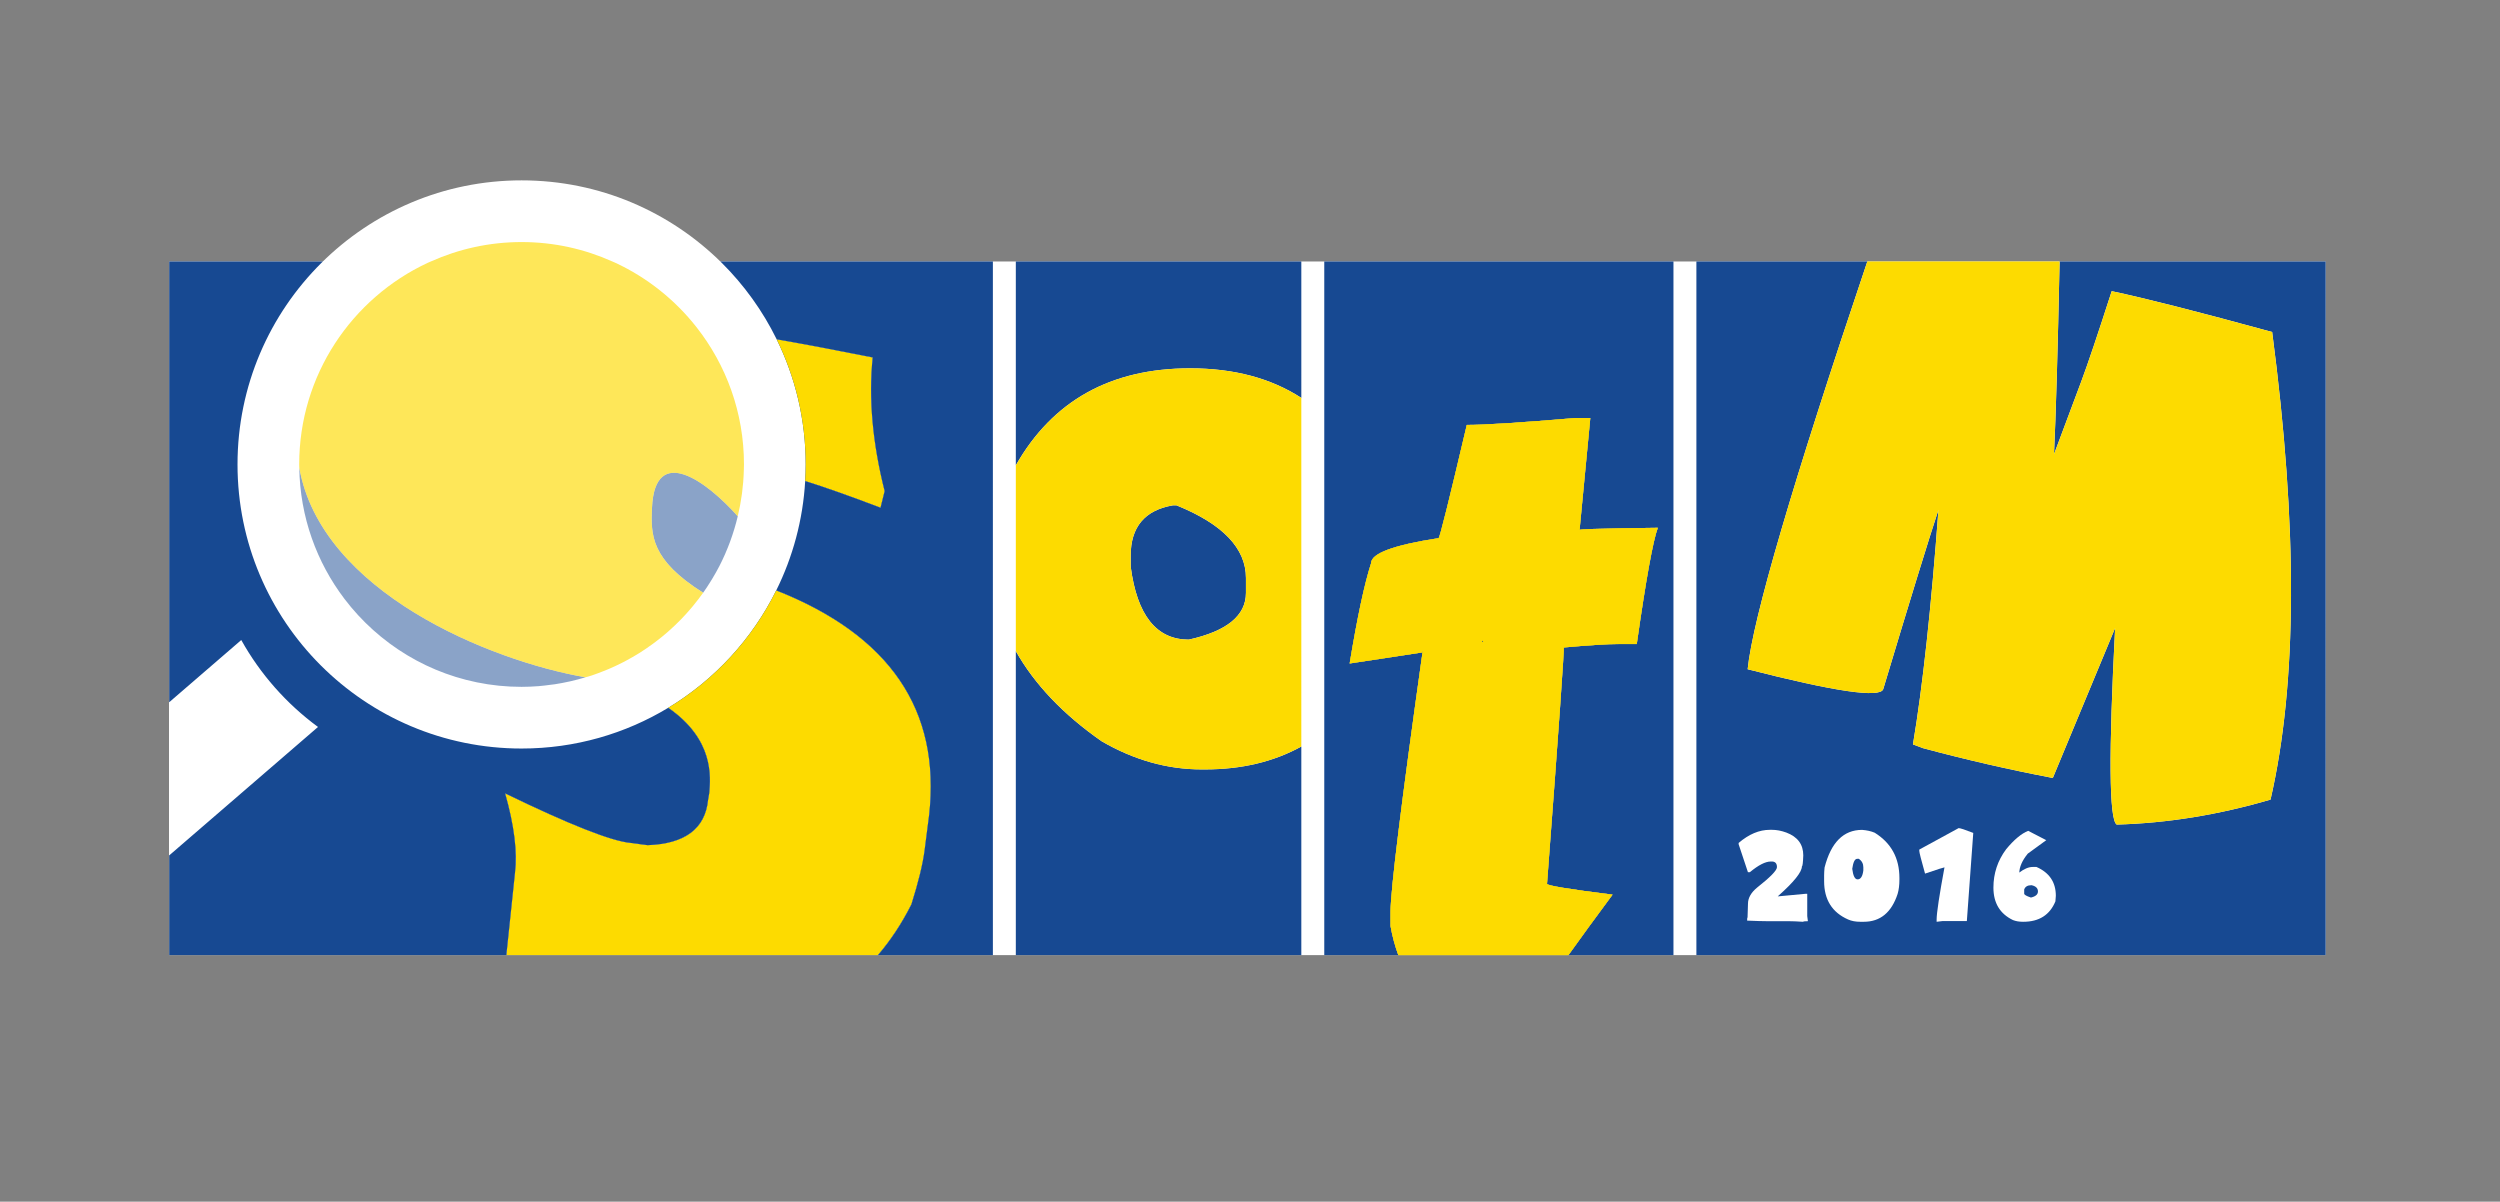 <?xml version="1.0" encoding="utf-8"?>
<!-- Generator: Adobe Illustrator 16.0.4, SVG Export Plug-In . SVG Version: 6.00 Build 0)  -->
<!DOCTYPE svg PUBLIC "-//W3C//DTD SVG 1.1//EN" "http://www.w3.org/Graphics/SVG/1.1/DTD/svg11.dtd">
<svg version="1.1" id="Layer_1" xmlns="http://www.w3.org/2000/svg" xmlns:xlink="http://www.w3.org/1999/xlink" x="0px" y="0px"
	 width="326.93px" height="157.145px" viewBox="0 0 326.93 157.145" enable-background="new 0 0 326.93 157.145"
	 xml:space="preserve">
<rect x="0" y="0" width="326.93" height="157.145" fill="#808080" stroke="none"/>
<circle fill="#FFFFFF" cx="67.854" cy="61.112" r="32.319"/>
<rect x="22.125" y="34.195" fill="#FFFFFF" width="282.008" height="90.708"/>
<g>
	<path fill="#174992" d="M153.382,66.084c-3.678,0.634-5.519,2.829-5.519,6.586v1.426c0.831,6.367,3.361,9.55,7.595,9.55
		c4.984-1.106,7.476-3.144,7.476-6.11v-1.958c0-3.875-3.026-7.04-9.077-9.493H153.382z"/>
	<path fill="#174992" d="M157.119,100.617c-4.47,0-8.821-1.228-13.053-3.68c-5.04-3.516-8.774-7.446-11.225-11.787v39.753h37.336
		V97.623c-3.599,1.985-7.787,2.994-12.583,2.994H157.119z"/>
	<path fill="#174992" d="M132.841,34.195v26.658c4.81-8.446,12.401-12.687,22.796-12.687c5.727,0,10.569,1.296,14.54,3.868V34.195
		H132.841z"/>
	<path fill="#FDDB00" d="M132.841,60.854V85.15c2.451,4.34,6.186,8.271,11.225,11.787c4.232,2.452,8.583,3.68,13.053,3.68h0.474
		c4.797,0,8.985-1.009,12.583-2.994V52.035c-3.971-2.572-8.813-3.868-14.54-3.868C145.242,48.167,137.65,52.408,132.841,60.854z
		 M162.934,75.578v1.958c0,2.967-2.492,5.004-7.476,6.11c-4.234,0-6.764-3.183-7.595-9.55V72.67c0-3.757,1.841-5.952,5.519-6.586
		h0.475C159.908,68.538,162.934,71.703,162.934,75.578z"/>
</g>
<g>
	<path fill="#174992" d="M186.052,85.125c-0.009,0.064-0.018,0.124-0.026,0.188l0.13-0.02L186.052,85.125z"/>
	<path fill="#174992" d="M173.177,34.195v90.708h9.687c-0.429-1.162-0.776-2.415-1.017-3.784v-1.921
		c0-2.778,1.395-14.076,4.18-33.885l-9.528,1.45c1.003-6.066,1.938-10.436,2.804-13.11c0-1.28,2.942-2.373,8.827-3.278
		c0.138,0,1.367-4.935,3.688-14.804c2.318,0,7.044-0.301,14.176-0.904h1.974l-1.402,14.635c0-0.188,10.229-0.281,10.229-0.281
		c-0.624,1.658-1.54,6.724-2.751,15.2h-2.39c-1.455,0-3.842,0.15-7.165,0.451c0.103,0-0.624,10.305-2.181,30.91
		c0,0.226,2.855,0.698,8.567,1.413c-2.244,3.025-4.159,5.652-5.771,7.908h13.738V34.195H173.177z"/>
	<path fill="#174992" d="M202.306,115.583c1.558-20.605,2.284-30.91,2.181-30.91c3.323-0.301,5.71-0.451,7.165-0.451h2.39
		c1.211-8.477,2.128-13.542,2.751-15.2c0,0-10.229,0.094-10.229,0.281l1.402-14.635h-1.974c-7.132,0.604-11.858,0.904-14.176,0.904
		c-2.32,9.869-3.549,14.804-3.688,14.804c-5.885,0.905-8.827,1.998-8.827,3.278c-0.866,2.675-1.801,7.044-2.804,13.11l9.528-1.45
		c0.009-0.064,0.017-0.124,0.026-0.188l0.104,0.169l-0.13,0.02c-2.785,19.809-4.18,31.106-4.18,33.885v1.921
		c0.241,1.37,0.588,2.622,1.017,3.784h22.24c1.611-2.256,3.527-4.883,5.771-7.908C205.162,116.281,202.306,115.808,202.306,115.583z
		"/>
	<path fill="#FDDB00" d="M202.306,115.583c1.558-20.605,2.284-30.91,2.181-30.91c3.323-0.301,5.71-0.451,7.165-0.451h2.39
		c1.211-8.477,2.128-13.542,2.751-15.2c0,0-10.229,0.094-10.229,0.281l1.402-14.635h-1.974c-7.132,0.604-11.858,0.904-14.176,0.904
		c-2.32,9.869-3.549,14.804-3.688,14.804c-5.885,0.905-8.827,1.998-8.827,3.278c-0.866,2.675-1.801,7.044-2.804,13.11l9.528-1.45
		c0.009-0.064,0.017-0.124,0.026-0.188l0.104,0.169l-0.13,0.02c-2.785,19.809-4.18,31.106-4.18,33.885v1.921
		c0.241,1.37,0.588,2.622,1.017,3.784h22.24c1.611-2.256,3.527-4.883,5.771-7.908C205.162,116.281,202.306,115.808,202.306,115.583z
		"/>
	<path fill="#FDDB00" d="M202.306,115.583c1.558-20.605,2.284-30.91,2.181-30.91c3.323-0.301,5.71-0.451,7.165-0.451h2.39
		c1.211-8.477,2.128-13.542,2.751-15.2c0,0-10.229,0.094-10.229,0.281l1.402-14.635h-1.974c-7.132,0.604-11.858,0.904-14.176,0.904
		c-2.32,9.869-3.549,14.804-3.688,14.804c-5.885,0.905-8.827,1.998-8.827,3.278c-0.866,2.675-1.801,7.044-2.804,13.11l9.528-1.45
		c0.009-0.064,0.017-0.124,0.026-0.188l0.104,0.169l-0.13,0.02c-2.785,19.809-4.18,31.106-4.18,33.885v1.921
		c0.241,1.37,0.588,2.622,1.017,3.784h22.24c1.611-2.256,3.527-4.883,5.771-7.908C205.162,116.281,202.306,115.808,202.306,115.583z
		"/>
</g>
<path fill="#FDDB00" d="M193.851,83.776c-0.009,0.064-0.018,0.124-0.026,0.188l0.13-0.02L193.851,83.776z"/>
<path fill="#174992" d="M193.851,83.776c-0.009,0.064-0.018,0.124-0.026,0.188l0.13-0.02L193.851,83.776z"/>
<g>
	<path fill="#174992" d="M269.34,34.195c-0.245,11.716-0.49,20.117-0.733,25.208l3.558-9.498c0.846-2.258,2.175-6.199,3.987-11.827
		c4.318,0.91,11.313,2.69,20.984,5.342c3.358,25.547,3.287,45.93-0.214,61.146c-6.818,1.997-13.525,3.085-20.122,3.264
		c-0.986-0.688-1.053-9.261-0.202-25.696c-1.373,3.333-4.085,9.86-8.147,19.603c-5.694-1.089-11.36-2.39-16.994-3.903l-1.295-0.485
		c1.275-7.607,2.387-17.837,3.334-30.677c-1.287,3.893-3.693,11.706-7.225,23.455c-0.441,1.178-6.35,0.307-17.726-2.61
		c0.683-6.628,5.9-24.403,15.65-53.322h-22.354v90.708h82.291V34.195H269.34z"/>
	<path fill="#FDDB00" d="M246.27,90.127c3.531-11.749,5.938-19.562,7.225-23.455c-0.947,12.839-2.059,23.07-3.334,30.677
		l1.295,0.485c5.634,1.514,11.3,2.814,16.994,3.903c4.062-9.743,6.774-16.27,8.147-19.603c-0.851,16.435-0.784,25.008,0.202,25.696
		c6.597-0.179,13.304-1.267,20.122-3.264c3.501-15.217,3.572-35.6,0.214-61.146c-9.671-2.651-16.667-4.432-20.984-5.342
		c-1.812,5.628-3.141,9.569-3.987,11.827l-3.558,9.498c0.244-5.091,0.488-13.492,0.733-25.208h-25.146
		c-9.75,28.918-14.968,46.693-15.65,53.322C239.92,90.434,245.829,91.305,246.27,90.127z"/>
</g>
<g>
	<defs>
		<rect id="SVGID_1_" x="227.365" y="108.294" width="41.479" height="12.249"/>
	</defs>
	<clipPath id="SVGID_2_">
		<use xlink:href="#SVGID_1_"  overflow="visible"/>
	</clipPath>
	<path clip-path="url(#SVGID_2_)" fill="#FFFFFF" d="M227.365,110.405l1.216,3.656h0.249c1.126-0.932,2.038-1.398,2.729-1.398h0.227
		c0.395,0.033,0.591,0.279,0.591,0.737c0,0.419-0.873,1.314-2.617,2.688c-0.781,0.652-1.172,1.351-1.172,2.096
		c-0.039,0.949-0.057,1.55-0.057,1.801c-0.038,0-0.057,0.137-0.057,0.405c1.151,0.051,2.027,0.076,2.624,0.076h2.794
		c0.479,0,1.111,0.025,1.897,0.077c0.034-0.052,0.244-0.077,0.634-0.077l-0.086-0.669v-2.911h-0.242l-3.597,0.335v-0.018
		c2.095-1.857,3.143-3.164,3.143-3.914c0.085,0,0.145-0.478,0.178-1.434c0-1.431-0.738-2.423-2.212-2.979
		c-0.654-0.239-1.277-0.358-1.869-0.358h-0.292c-1.383,0-2.745,0.571-4.081,1.716V110.405z"/>
	<path clip-path="url(#SVGID_2_)" fill="#FFFFFF" d="M242.861,112.311h0.234c0.384,0.275,0.577,0.642,0.577,1.1v0.411
		c-0.095,0.784-0.347,1.175-0.754,1.175c-0.351,0-0.583-0.46-0.697-1.381C242.343,112.746,242.558,112.311,242.861,112.311
		 M238.544,114.466v0.771c0,2.416,1.044,4.084,3.136,5.006c0.45,0.2,0.978,0.3,1.585,0.3h0.47c2.151,0,3.625-1.215,4.421-3.647
		c0.157-0.528,0.234-1.151,0.234-1.872v-0.206c0-2.609-1.078-4.584-3.235-5.923c-0.473-0.201-1.023-0.323-1.648-0.37
		c-2.432,0-4.066,1.644-4.906,4.928C238.563,113.864,238.544,114.202,238.544,114.466"/>
	<path clip-path="url(#SVGID_2_)" fill="#FFFFFF" d="M250.99,111.101v0.18c0,0.189,0.25,1.176,0.752,2.963
		c1.616-0.551,2.472-0.825,2.566-0.825v-0.12c-0.701,3.776-1.052,6.104-1.052,6.979v0.266l0.768-0.094h3.185l0.839-11.528
		c-1.071-0.419-1.708-0.628-1.913-0.628L250.99,111.101z M255.71,110.491c0,0.01,0.083,0.132,0.249,0.361
		C255.968,110.841,255.885,110.721,255.71,110.491"/>
	<path clip-path="url(#SVGID_2_)" fill="#FFFFFF" d="M265.639,115.762h0.035c0.555,0.12,0.832,0.393,0.832,0.815
		c0,0.389-0.306,0.656-0.917,0.798c-0.588-0.194-0.881-0.366-0.881-0.514v-0.541C264.841,115.947,265.151,115.762,265.639,115.762
		 M260.683,116.079c0,2.003,0.851,3.417,2.552,4.239c0.384,0.15,0.815,0.225,1.294,0.225h0.058c2.07,0,3.471-0.891,4.202-2.67
		l0.056-0.729c0-1.77-0.843-3.025-2.531-3.769h-0.505c-0.536,0-1.137,0.261-1.806,0.78h0.064v0.026c0-0.79,0.371-1.64,1.109-2.549
		l2.418-1.761l-2.361-1.22c-0.881,0.344-1.843,1.146-2.886,2.404C261.237,112.546,260.683,114.22,260.683,116.079"/>
</g>
<g>
	<path fill="#FFFFFF" d="M31.549,83.698l-9.424,8.136v20.032l19.461-16.799C37.458,92.031,34.035,88.152,31.549,83.698z"/>
	<path fill="#FFFFFF" d="M101.566,44.373c-1.829-3.723-4.261-7.096-7.172-9.989c-6.717-6.673-15.968-10.798-26.184-10.798
		c-10.215,0-19.467,4.125-26.182,10.798c-6.773,6.729-10.969,16.051-10.969,26.353c0,20.518,16.633,37.151,37.15,37.151
		c7.018,0,13.579-1.947,19.178-5.328c6.05-3.654,10.969-8.986,14.123-15.35c2.157-4.354,3.488-9.188,3.783-14.303
		c0.041-0.718,0.067-1.441,0.067-2.169C105.362,54.863,103.994,49.311,101.566,44.373z M94.062,74.054
		c-0.622,1.206-1.329,2.36-2.108,3.459c-3.546,5.011-8.634,8.85-14.578,10.823c-0.266,0.088-0.539,0.153-0.808,0.233
		c-2.649,0.796-5.447,1.249-8.356,1.249c-15.924,0-28.852-12.8-29.072-28.672c-0.002-0.137-0.01-0.273-0.01-0.411
		c0-11.664,6.869-21.718,16.779-26.353c3.737-1.748,7.904-2.729,12.303-2.729s8.565,0.982,12.303,2.729
		c4.146,1.939,7.758,4.829,10.559,8.388c3.893,4.947,6.221,11.182,6.221,17.965c0,0.252-0.013,0.501-0.02,0.751
		c-0.053,2.071-0.33,4.083-0.794,6.024C95.932,69.809,95.12,72.004,94.062,74.054z"/>
</g>
<path fill="#174992" d="M120.904,111.243l0.599-4.674c1.53-13.707-5.134-23.491-19.992-29.36
	c-3.154,6.364-8.073,11.696-14.123,15.35c6.02,4.165,5.534,9.058,5.363,11.146l-0.155,0.913c-0.386,3.761-3.02,5.729-7.904,5.909
	l-2.236-0.296c-2.547-0.247-8.013-2.407-16.396-6.476c1.189,4.22,1.618,7.679,1.289,10.376l-1.132,10.772h48.588
	c1.627-1.888,3.093-4.088,4.379-6.632C120.095,115.373,120.669,113.031,120.904,111.243z"/>
<path fill="#FDDB00" d="M120.904,111.243l0.599-4.674c1.53-13.707-5.134-23.491-19.992-29.36
	c-3.154,6.364-8.073,11.696-14.123,15.35c6.02,4.165,5.534,9.058,5.363,11.146l-0.155,0.913c-0.386,3.761-3.02,5.729-7.904,5.909
	l-2.236-0.296c-2.547-0.247-8.013-2.407-16.396-6.476c1.189,4.22,1.618,7.679,1.289,10.376l-1.132,10.772h48.588
	c1.627-1.888,3.093-4.088,4.379-6.632C120.095,115.373,120.669,113.031,120.904,111.243z"/>
<path fill="#174992" d="M114.122,46.745c-4.709-0.942-8.894-1.732-12.555-2.372c2.427,4.938,3.795,10.49,3.795,16.364
	c0,0.729-0.026,1.451-0.068,2.169c2.606,0.816,5.889,1.978,9.853,3.488l0.538-2.173C114.097,57.924,113.576,52.101,114.122,46.745z"
	/>
<path fill="#FDDB00" d="M114.122,46.745c-4.709-0.942-8.894-1.732-12.555-2.372c2.427,4.938,3.795,10.49,3.795,16.364
	c0,0.729-0.026,1.451-0.068,2.169c2.606,0.816,5.889,1.978,9.853,3.488l0.538-2.173C114.097,57.924,113.576,52.101,114.122,46.745z"
	/>
<path fill="#FFFFFF" d="M31.549,83.698l-9.425,8.136v20.032l19.462-16.799C37.458,92.031,34.035,88.152,31.549,83.698z"/>
<path opacity="0.5" fill="#174992" d="M39.139,61.147c0,0.003,0,0.006,0,0.009c0.091,6.443,2.277,12.379,5.906,17.158
	c0.005,0.008,0.012,0.015,0.017,0.022c0.273,0.359,0.554,0.711,0.843,1.057c0.013,0.016,0.027,0.031,0.041,0.047
	c0.283,0.336,0.572,0.667,0.869,0.989c0.023,0.025,0.048,0.049,0.071,0.075c0.289,0.312,0.583,0.619,0.886,0.917
	c0.034,0.034,0.07,0.066,0.104,0.1c0.294,0.288,0.593,0.571,0.899,0.846c0.047,0.042,0.095,0.082,0.142,0.124
	c0.297,0.263,0.597,0.523,0.905,0.774c0.063,0.051,0.128,0.1,0.192,0.151c0.296,0.238,0.594,0.473,0.899,0.699
	c0.077,0.057,0.156,0.11,0.234,0.167c0.296,0.215,0.593,0.428,0.897,0.632c0.093,0.062,0.189,0.12,0.282,0.181
	c0.293,0.192,0.588,0.383,0.889,0.564c0.11,0.066,0.224,0.127,0.335,0.193c0.289,0.169,0.578,0.337,0.873,0.497
	c0.129,0.07,0.263,0.134,0.394,0.202c0.282,0.147,0.564,0.294,0.853,0.433c0.145,0.069,0.294,0.132,0.441,0.199
	c0.278,0.127,0.555,0.256,0.838,0.375c0.166,0.069,0.335,0.131,0.501,0.198c0.27,0.107,0.537,0.217,0.811,0.316
	c0.188,0.069,0.38,0.128,0.571,0.193c0.256,0.087,0.511,0.178,0.771,0.258c0.208,0.064,0.42,0.12,0.63,0.179
	c0.248,0.071,0.493,0.145,0.743,0.209c0.222,0.057,0.447,0.103,0.671,0.155c0.243,0.056,0.484,0.117,0.729,0.167
	c0.244,0.05,0.492,0.088,0.738,0.132c0.229,0.041,0.456,0.086,0.686,0.122c0.271,0.041,0.544,0.07,0.817,0.104
	c0.211,0.026,0.42,0.059,0.632,0.08c0.303,0.03,0.609,0.048,0.915,0.069c0.186,0.013,0.369,0.033,0.556,0.042
	c0.493,0.025,0.99,0.038,1.489,0.038c0.75,0,1.492-0.035,2.228-0.091c0.517-0.041,1.026-0.108,1.535-0.176
	c0.191-0.025,0.384-0.042,0.574-0.07c0.653-0.101,1.299-0.224,1.938-0.368c0.028-0.006,0.058-0.011,0.086-0.018
	c0.673-0.153,1.337-0.328,1.992-0.525c0.001,0,0.002,0,0.004-0.001C64.098,86.416,41.983,77.404,39.139,61.147z"/>
<path opacity="0.5" fill="#174992" d="M85.264,66.394c-0.161,3.562-0.174,6.807,6.689,11.12c0.351-0.495,0.682-1.005,1.002-1.522
	c0.066-0.107,0.132-0.215,0.197-0.323c0.318-0.528,0.624-1.064,0.908-1.614c0.259-0.502,0.503-1.013,0.732-1.532
	c0.032-0.072,0.06-0.146,0.091-0.218c0.2-0.464,0.393-0.932,0.569-1.408c0.011-0.03,0.021-0.061,0.032-0.091
	c0.393-1.07,0.726-2.169,0.994-3.293C92.465,62.986,85.647,57.924,85.264,66.394z"/>
<path opacity="0.65" fill="#FDDB00" d="M91.072,42.771c-2.801-3.559-6.412-6.448-10.559-8.388c-0.142-0.066-0.289-0.124-0.432-0.188
	c-3.626-1.625-7.64-2.542-11.871-2.542s-8.245,0.917-11.871,2.542c-0.143,0.064-0.29,0.122-0.432,0.188
	c-9.911,4.635-16.78,14.689-16.78,26.353c0,0.138,0.008,0.274,0.01,0.411c2.844,16.257,24.959,25.269,37.428,27.423
	c0.268-0.081,0.542-0.146,0.807-0.233c0.668-0.222,1.321-0.475,1.966-0.743c0.125-0.051,0.25-0.102,0.374-0.155
	c0.622-0.269,1.233-0.557,1.832-0.866c0.104-0.053,0.205-0.11,0.308-0.165c0.592-0.315,1.174-0.646,1.741-1.001
	c0.03-0.019,0.062-0.036,0.091-0.055c0.591-0.373,1.164-0.771,1.726-1.183c0.091-0.067,0.183-0.135,0.274-0.203
	c0.555-0.418,1.097-0.853,1.619-1.309c0.045-0.04,0.089-0.081,0.134-0.121c0.526-0.465,1.037-0.947,1.528-1.448
	c0.022-0.023,0.045-0.044,0.068-0.067c0.499-0.512,0.977-1.045,1.437-1.593c0.054-0.063,0.106-0.127,0.16-0.191
	c0.46-0.558,0.904-1.13,1.323-1.722c-6.864-4.313-6.851-7.558-6.689-11.12c0.383-8.47,7.201-3.408,11.215,1.117
	c0.116-0.484,0.22-0.973,0.312-1.466c0.001-0.005,0.001-0.009,0.002-0.014c0.089-0.479,0.167-0.963,0.232-1.45
	c0.016-0.116,0.025-0.234,0.039-0.35c0.047-0.385,0.092-0.771,0.124-1.161c0.042-0.524,0.072-1.051,0.085-1.583
	c0.006-0.25,0.019-0.5,0.019-0.751C97.293,53.953,94.964,47.718,91.072,42.771z"/>
<path fill="#174992" d="M66.06,103.755c8.382,4.068,13.848,6.229,16.396,6.476l2.236,0.296c4.885-0.18,7.519-2.148,7.904-5.909
	l0.155-0.913c0.171-2.087,0.657-6.981-5.363-11.146c-5.598,3.381-12.16,5.328-19.177,5.328c-20.518,0-37.15-16.633-37.15-37.151
	c0-10.302,4.195-19.624,10.968-26.353c0.064-0.064,0.133-0.125,0.198-0.188H22.125v57.639l9.425-8.136
	c2.485,4.454,5.909,8.333,10.037,11.369l-19.462,16.799v13.038h44.091l1.132-10.772C67.678,111.434,67.249,107.975,66.06,103.755z"
	/>
<path fill="#174992" d="M94.196,34.195c0.065,0.063,0.134,0.124,0.198,0.188c2.912,2.893,5.343,6.266,7.173,9.989
	c3.662,0.64,7.846,1.43,12.555,2.372c-0.546,5.356-0.025,11.18,1.563,17.477l-0.538,2.173c-3.964-1.51-7.247-2.672-9.853-3.488
	c-0.295,5.115-1.625,9.95-3.783,14.303c14.857,5.869,21.521,15.653,19.992,29.36l-0.599,4.674c-0.235,1.788-0.809,4.13-1.721,7.029
	c-1.287,2.543-2.752,4.744-4.379,6.632h15.037V34.195H94.196z"/>
</svg>
